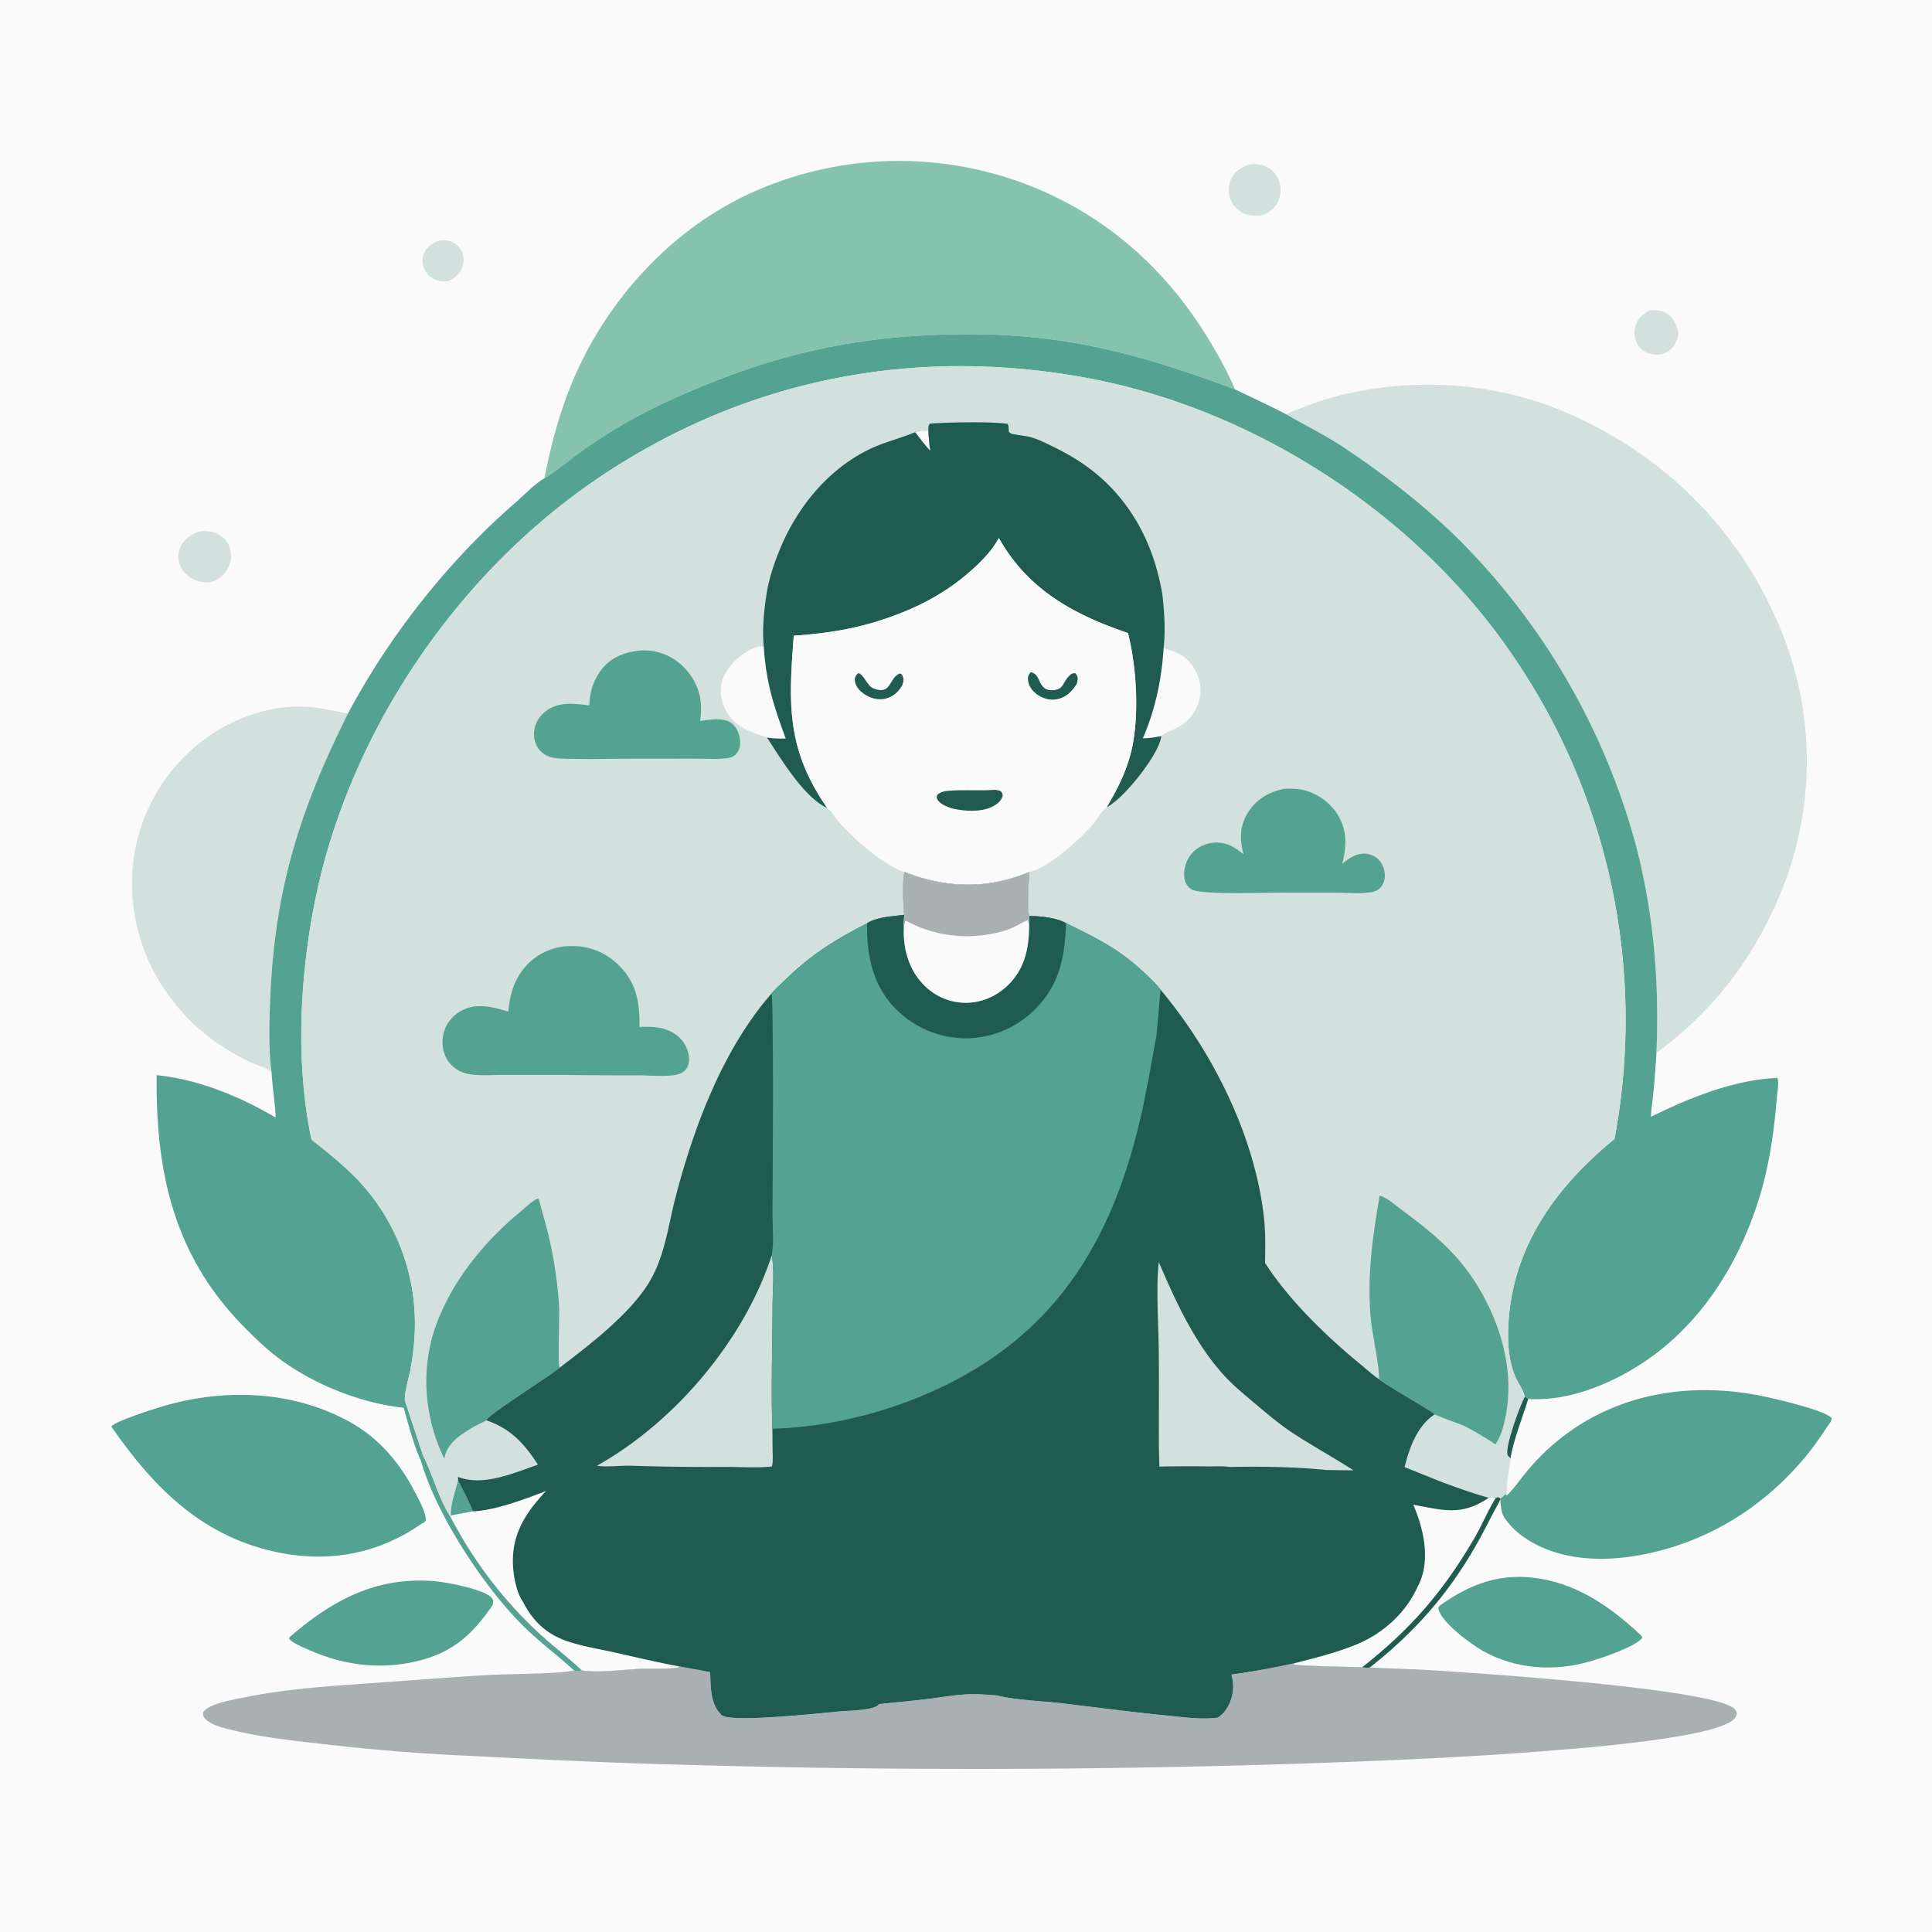 <svg version="1.1" xmlns="http://www.w3.org/2000/svg" style="display: block;" viewBox="0 0 2048 2048" width="1024" height="1024">
<path transform="translate(0,0)" fill="rgb(250,250,250)" d="M 0 0 L 2048 0 L 2048 2048 L 0 2048 L 0 0 z"/>
<path transform="translate(0,0)" fill="rgb(210,224,222)" d="M 464.855 255.148 C 469.125 254.82 473.622 254.285 477.738 255.781 C 482.825 257.63 487.189 261.737 489.456 266.632 A 21.818 21.818 0 0 1 489.838 283.832 C 487.031 290.928 481.87 294.981 475.135 298.051 C 471.787 298.216 468.109 298.489 464.842 297.64 C 458.67 296.037 453.125 291.653 450.212 285.986 A 20.594 20.594 0 0 1 449.201 269.277 C 452.053 261.835 457.831 258.164 464.855 255.148 z"/>
<path transform="translate(0,0)" fill="rgb(210,224,222)" d="M 1748.03 329.214 C 1754.75 328.475 1760.11 328.555 1766.16 331.885 C 1774.55 336.495 1777.27 344.87 1779.49 353.506 C 1778.79 356.223 1778.02 358.913 1776.99 361.526 C 1774.03 369.067 1769.6 372.143 1762.38 375.306 C 1759.1 376.012 1755.27 376.179 1751.96 375.696 C 1745.85 374.807 1740.36 371.749 1736.83 366.62 C 1733.09 361.19 1731.77 354.006 1733.21 347.584 C 1735.18 338.785 1740.63 333.783 1748.03 329.214 z"/>
<path transform="translate(0,0)" fill="rgb(210,224,222)" d="M 1325.77 174.135 C 1331.52 173.766 1337.02 174.126 1342.28 176.72 A 27.072 27.072 0 0 1 1355.99 192.46 A 27.724 27.724 0 0 1 1354.11 214.663 C 1350.09 222.131 1344 226.163 1336.08 228.59 C 1329.96 228.879 1324.43 228.835 1318.76 226.253 C 1311.78 223.08 1306.34 217.29 1303.91 209.983 A 27.448 27.448 0 0 1 1305.71 188.433 C 1310.1 180.313 1317.23 176.643 1325.77 174.135 z"/>
<path transform="translate(0,0)" fill="rgb(210,224,222)" d="M 211.2 563.185 C 216.406 562.779 221.594 562.677 226.614 564.336 C 233.485 566.606 239.3 571.319 242.452 577.89 C 245.787 584.842 245.587 593.012 242.655 600.062 C 238.976 608.908 232.509 613.694 223.95 617.306 C 219.389 617.454 214.931 617.426 210.513 616.127 C 202.555 613.786 195.286 608.557 191.589 601.001 A 24.484 24.484 0 0 1 190.617 581.491 C 194.231 571.661 202.176 567.156 211.2 563.185 z"/>
<path transform="translate(0,0)" fill="rgb(83,162,146)" d="M 310.963 1732.11 C 311.87 1731.29 312.772 1730.48 313.712 1729.7 C 357.889 1692.93 403.123 1671 461.936 1676.26 C 473.735 1677.32 515.878 1684.97 521.893 1694.73 C 523.613 1697.52 522.649 1698.98 521.91 1701.89 C 498.423 1736.3 475.474 1754.79 433.703 1762.7 C 397.805 1769.5 361.898 1764.14 328.65 1749.51 C 322.111 1746.64 314.724 1743.75 308.958 1739.54 C 308.001 1738.84 307.31 1738.08 306.532 1737.2 C 306.822 1734.76 309.132 1733.66 310.963 1732.11 z"/>
<path transform="translate(0,0)" fill="rgb(83,162,146)" d="M 1526.33 1701.9 C 1559.4 1678.42 1591.59 1666.6 1632.71 1673.49 C 1674.65 1680.52 1707.71 1704.09 1738.28 1732.38 C 1739.79 1733.82 1740.23 1734.12 1740.84 1736.18 C 1733.77 1745.8 1696.26 1758.14 1684.38 1761.48 C 1646.43 1772.15 1605.97 1769.33 1571.35 1749.69 C 1558.99 1742.68 1527.86 1719.58 1524.89 1705.83 C 1524.45 1703.83 1525.27 1703.51 1526.33 1701.9 z"/>
<path transform="translate(0,0)" fill="rgb(83,162,146)" d="M 117.987 1512.2 C 120.94 1506.83 164.709 1492.99 173.505 1490.44 C 238.262 1471.66 309.644 1473.9 369.688 1506.74 C 401.333 1524.04 423.204 1549.82 439.721 1581.4 C 443.617 1588.85 447.83 1596.46 450.287 1604.53 C 451.055 1607.05 451.352 1609.21 451.324 1611.83 C 449.9 1614.1 449.264 1614.13 446.76 1615.21 C 446.353 1615.54 445.928 1615.85 445.498 1616.14 C 402.022 1646.23 351.445 1656.2 299.371 1646.55 C 216.615 1631.19 163.886 1578.44 117.987 1512.2 z"/>
<path transform="translate(0,0)" fill="rgb(83,162,146)" d="M 1597.53 1584.99 C 1604.96 1577.85 1611.17 1568.69 1617.76 1560.73 A 236.971 236.971 0 0 1 1669.58 1513.59 C 1729.21 1474.02 1800.63 1465.79 1869.77 1480.27 C 1882.31 1482.89 1936.35 1495.31 1941.72 1503.55 L 1941.02 1506.45 C 1932.9 1518.2 1925.02 1530.57 1916.01 1541.64 C 1870.47 1597.6 1809.21 1635.61 1737.94 1648.56 C 1696.72 1656.05 1650.76 1653.98 1615.24 1629.38 C 1607.03 1623.69 1600.44 1616.97 1594.69 1608.8 C 1591.11 1602.84 1590.98 1596.46 1590.39 1589.72 L 1590.03 1588.04 C 1592.12 1587.27 1593.28 1586.75 1594.54 1584.85 C 1594.8 1584.45 1595.02 1584.03 1595.26 1583.63 C 1595.46 1583.84 1595.61 1584.12 1595.86 1584.28 C 1596.38 1584.59 1596.97 1584.75 1597.53 1584.99 z"/>
<path transform="translate(0,0)" fill="rgb(210,224,222)" d="M 288.003 1137.47 C 287.326 1136.35 287.036 1135.8 285.92 1134.92 C 281.937 1131.77 270.294 1128.28 265.159 1125.85 A 269.6 269.6 0 0 1 237.489 1110.49 C 210.83 1093.6 189.601 1072.05 172.329 1045.63 A 199.66 199.66 0 0 1 144.055 896.58 A 190.848 190.848 0 0 1 226.11 777.18 C 254.486 758.891 290.156 747.241 324.19 749.215 C 339.232 750.088 354.062 753.428 368.773 756.535 C 317.892 858.476 291.4 942.097 286.531 1057.03 C 285.428 1083.08 284.454 1111.6 288.003 1137.47 z"/>
<path transform="translate(0,0)" fill="rgb(134,195,175)" d="M 577.11 507.048 C 583.48 474.048 592.018 441.548 604.488 410.285 C 640.728 319.437 713.289 239.73 803.927 201.081 A 379.756 379.756 0 0 1 1094.29 197.88 C 1173.24 229.761 1234.92 284.607 1279.44 356.827 C 1290.56 374.876 1300.9 393.255 1309.21 412.785 C 1191.52 368.728 1106.88 348.977 980.533 355.5 C 881.887 360.593 799.872 383.428 710.405 424.169 C 678.402 438.743 648.743 455.614 619.978 475.865 C 605.755 485.878 591.848 498.031 577.11 507.048 z"/>
<path transform="translate(0,0)" fill="rgb(168,176,177)" d="M 1305.33 1775.12 A 869.894 869.894 0 0 0 1371.28 1763.32 L 1371.94 1764.73 C 1395.8 1766.59 1420.08 1766.71 1444.02 1767.35 C 1446.81 1767.75 1449.33 1768.32 1452.1 1767.5 C 1472.54 1768.78 1493.04 1769.03 1513.49 1770.28 C 1555.72 1772.85 1819.7 1789.77 1839.07 1811.94 C 1840.4 1813.46 1840.76 1814.46 1841.18 1816.37 C 1840.43 1820.48 1838.34 1822.54 1834.98 1824.75 C 1807.87 1842.65 1684.87 1852.4 1646.9 1855.5 C 1556.32 1862.9 1465.81 1866.53 1374.99 1869.66 A 10722.7 10722.7 0 0 1 723.932 1870.71 C 649.511 1868.89 575.527 1865.26 501.193 1861.45 A 2180.16 2180.16 0 0 1 343.454 1848.88 C 312.33 1845.4 281.023 1842 250.46 1834.98 C 241.253 1832.86 222.017 1828.94 216.433 1820.53 C 215.079 1818.49 215.253 1817.56 215.29 1815.2 C 221.64 1805.58 247.039 1801.8 258.355 1799.47 C 305.326 1789.77 354.089 1787 401.874 1783.63 C 441.376 1780.85 480.887 1777.66 520.421 1775.41 C 537.183 1774.45 596.904 1774.44 608.315 1770.6 C 611.578 1771.56 613.459 1771.37 616.762 1770.65 C 634.044 1773.73 662.62 1769.6 681.032 1768.92 C 693.426 1768.46 706.726 1769.62 718.966 1767.7 L 719.651 1766.38 C 730.679 1768.43 741.762 1770.34 752.755 1772.56 C 753.508 1788.03 752.699 1807 765.229 1818.22 C 774.333 1826.38 870.681 1815.96 890.745 1814.08 C 899.061 1813.3 925.71 1813.09 930.799 1807.43 C 931.064 1807.13 931.276 1806.79 931.514 1806.48 C 948.995 1804.54 966.521 1803.04 983.98 1800.91 C 998.504 1799.13 1013.52 1796.35 1028.14 1795.92 C 1037.55 1795.65 1047.1 1796.53 1056.47 1797.18 C 1078.77 1802.5 1103.47 1802.92 1126.27 1805.61 C 1162.49 1809.9 1198.56 1814.78 1234.87 1818.29 C 1252.85 1820.02 1272.95 1823.14 1290.9 1820.73 C 1295.77 1817.58 1299.21 1813.59 1301.93 1808.47 A 44.005 44.005 0 0 0 1305.33 1775.12 z"/>
<path transform="translate(0,0)" fill="rgb(210,224,222)" d="M 1363.13 439.03 C 1378.5 432.717 1393.85 426.525 1409.86 422.008 C 1489.6 399.514 1579.3 403.515 1655.98 435.574 C 1762.38 480.064 1844.18 560.807 1887.86 667.872 A 366.027 366.027 0 0 1 1886.83 948.446 C 1858.09 1017.07 1815.73 1072.19 1755.87 1116.08 C 1759.07 1041.42 1753.03 968.232 1734.06 895.794 A 725.741 725.741 0 0 0 1545.81 571.272 C 1509.21 535.169 1466.74 502.403 1423.93 473.977 C 1404.43 461.026 1383.32 450.84 1363.13 439.03 z"/>
<path transform="translate(0,0)" fill="rgb(83,162,146)" d="M 577.11 507.048 C 591.848 498.031 605.755 485.878 619.978 475.865 C 648.743 455.614 678.402 438.743 710.405 424.169 C 799.872 383.428 881.887 360.593 980.533 355.5 C 1106.88 348.977 1191.52 368.728 1309.21 412.785 C 1327.24 421.459 1345.37 429.81 1363.13 439.03 C 1383.32 450.84 1404.43 461.026 1423.93 473.977 C 1466.74 502.403 1509.21 535.169 1545.81 571.272 A 725.741 725.741 0 0 1 1734.06 895.794 C 1753.03 968.232 1759.07 1041.42 1755.87 1116.08 A 1067.1 1067.1 0 0 1 1752.49 1159.88 C 1751.73 1167.76 1750.32 1175.97 1750.05 1183.86 C 1790.44 1164.03 1836.93 1144.96 1882.32 1142.76 L 1883.93 1142.4 C 1886.08 1146.57 1884.13 1156.46 1883.73 1161.37 C 1880.69 1199.14 1875.41 1237.12 1863.79 1273.31 C 1838.46 1352.16 1790.48 1421.84 1715.06 1459.99 C 1685.57 1474.91 1653.21 1484.87 1619.92 1482.98 L 1617.39 1481.08 L 1616.37 1480.73 C 1615.23 1474.39 1609.43 1466.31 1606.71 1460.24 C 1597.64 1440.05 1597.66 1414.79 1599.78 1393.18 C 1607.38 1315.53 1652.78 1255.26 1711.39 1207.43 A 682.637 682.637 0 0 0 1602.8 693.767 C 1501.69 545.571 1330.84 434.234 1154.44 401.073 C 968.564 366.132 787.382 402.1 631.076 508.901 C 480.107 612.055 365.935 783.511 332.258 963.638 C 317.467 1042.75 313.707 1128.82 330.166 1208.03 C 347.095 1221.4 364.23 1235.01 379.193 1250.6 A 220.984 220.984 0 0 1 438.396 1377.53 C 441.304 1402.69 439.682 1426.92 435.077 1451.71 C 433.458 1460.43 428.598 1476.53 429.176 1484.58 L 448.437 1542.81 C 459.053 1563.81 464.763 1588.01 477.559 1607.87 A 449.603 449.603 0 0 0 572.115 1731.93 C 586.612 1745.23 602.511 1757.16 616.762 1770.65 C 613.459 1771.37 611.578 1771.56 608.315 1770.6 C 590.986 1754.6 571.881 1740.62 555.037 1723.99 C 513.084 1682.57 462.671 1605.83 446.354 1548.95 C 438.336 1531.2 433.198 1511.1 428.021 1492.33 C 381.94 1487.29 332.549 1467.56 295.519 1439.86 C 281.931 1429.7 269.502 1417.55 257.636 1405.44 C 183.538 1329.8 165.029 1241.46 166.043 1139.73 C 209.795 1143.97 254.636 1162.41 292.23 1184.68 C 291.593 1168.88 288.756 1153.26 288.003 1137.47 C 284.454 1111.6 285.428 1083.08 286.531 1057.03 C 291.4 942.097 317.892 858.476 368.773 756.535 C 412.721 673.765 475.803 593.972 546.62 532.619 C 556.282 524.248 566.09 513.46 577.11 507.048 z"/>
<path transform="translate(0,0)" fill="rgb(210,224,222)" d="M 330.166 1208.03 C 313.707 1128.82 317.467 1042.75 332.258 963.638 C 365.935 783.511 480.107 612.055 631.076 508.901 C 787.382 402.1 968.564 366.132 1154.44 401.073 C 1330.84 434.234 1501.69 545.571 1602.8 693.767 A 682.637 682.637 0 0 1 1711.39 1207.43 C 1652.78 1255.26 1607.38 1315.53 1599.78 1393.18 C 1597.66 1414.79 1597.64 1440.05 1606.71 1460.24 C 1609.43 1466.31 1615.23 1474.39 1616.37 1480.73 L 1617.39 1481.08 L 1619.92 1482.98 C 1614.26 1501.61 1603.9 1527.66 1601.18 1545.9 C 1600.02 1559.65 1596.59 1570.89 1597.53 1584.99 C 1596.97 1584.75 1596.38 1584.59 1595.86 1584.28 C 1595.61 1584.12 1595.46 1583.84 1595.26 1583.63 C 1595.02 1584.03 1594.8 1584.45 1594.54 1584.85 C 1593.28 1586.75 1592.12 1587.27 1590.03 1588.04 L 1590.39 1589.72 C 1581.35 1605.86 1573.47 1622.6 1564.25 1638.67 C 1534.5 1690.51 1499.02 1730.66 1452.1 1767.5 C 1449.33 1768.32 1446.81 1767.75 1444.02 1767.35 C 1420.08 1766.71 1395.8 1766.59 1371.94 1764.73 L 1371.28 1763.32 A 869.894 869.894 0 0 1 1305.33 1775.12 A 44.005 44.005 0 0 1 1301.93 1808.47 C 1299.21 1813.59 1295.77 1817.58 1290.9 1820.73 C 1272.95 1823.14 1252.85 1820.02 1234.87 1818.29 C 1198.56 1814.78 1162.49 1809.9 1126.27 1805.61 C 1103.47 1802.92 1078.77 1802.5 1056.47 1797.18 C 1047.1 1796.53 1037.55 1795.65 1028.14 1795.92 C 1013.52 1796.35 998.504 1799.13 983.98 1800.91 C 966.521 1803.04 948.995 1804.54 931.514 1806.48 C 931.276 1806.79 931.064 1807.13 930.799 1807.43 C 925.71 1813.09 899.061 1813.3 890.745 1814.08 C 870.681 1815.96 774.333 1826.38 765.229 1818.22 C 752.699 1807 753.508 1788.03 752.755 1772.56 C 741.762 1770.34 730.679 1768.43 719.651 1766.38 L 718.966 1767.7 C 706.726 1769.62 693.426 1768.46 681.032 1768.92 C 662.62 1769.6 634.044 1773.73 616.762 1770.65 C 602.511 1757.16 586.612 1745.23 572.115 1731.93 A 449.603 449.603 0 0 1 477.559 1607.87 C 464.763 1588.01 459.053 1563.81 448.437 1542.81 L 429.176 1484.58 C 428.598 1476.53 433.458 1460.43 435.077 1451.71 C 439.682 1426.92 441.304 1402.69 438.396 1377.53 A 220.984 220.984 0 0 0 379.193 1250.6 C 364.23 1235.01 347.095 1221.4 330.166 1208.03 z"/>
<path transform="translate(0,0)" fill="rgb(32,91,79)" d="M 1617.39 1481.08 L 1619.92 1482.98 C 1614.26 1501.61 1603.9 1527.66 1601.18 1545.9 C 1600.08 1544.77 1598.33 1543.22 1597.93 1541.61 C 1595.73 1532.7 1611.26 1489.56 1616.37 1480.73 L 1617.39 1481.08 z"/>
<path transform="translate(0,0)" fill="rgb(83,162,146)" d="M 477.952 1606.49 C 477.577 1594.36 482.515 1581.08 485.635 1569.43 C 491.095 1580.19 496.793 1590.88 501.388 1602.05 C 493.548 1603.42 485.729 1604.8 477.952 1606.49 z"/>
<path transform="translate(0,0)" fill="rgb(250,250,250)" d="M 1233.44 687.205 C 1247.42 690.753 1258.18 695.544 1265.96 708.488 C 1272.06 718.61 1274.31 730.696 1271.28 742.2 C 1268.18 753.983 1260.47 764.46 1249.82 770.399 C 1243.91 773.694 1236.01 775.874 1230.98 780.271 C 1224.31 781.737 1218.17 782.431 1211.36 782.774 C 1224.68 752.138 1231.32 720.39 1233.44 687.205 z"/>
<path transform="translate(0,0)" fill="rgb(250,250,250)" d="M 813.036 781.789 C 809.396 780.421 805.655 779.331 802.006 777.976 C 785.147 771.714 774.354 765.159 767.059 747.95 A 39.133 39.133 0 0 1 767.117 717.531 C 772.584 704.592 786.347 692.24 799.337 687.011 C 802.964 685.552 806.103 684.417 809.743 685.998 C 812.096 723.755 820.226 748.224 832.97 782.921 C 826.129 783.034 819.8 783.001 813.036 781.789 z"/>
<path transform="translate(0,0)" fill="rgb(83,162,146)" d="M 1361.23 836.245 C 1368.19 835.921 1374.68 835.889 1381.54 837.48 C 1396.58 840.97 1410.45 850.968 1418.39 864.281 C 1428.43 881.134 1427.32 897.619 1422.86 915.773 C 1429.07 910.772 1434.52 906.392 1442.69 905.148 A 21.432 21.432 0 0 1 1459.7 909.772 C 1464.87 914.041 1467.73 920.552 1467.97 927.193 C 1468.14 932.369 1466.6 937.728 1462.82 941.407 C 1460.48 943.673 1457.62 944.979 1454.44 945.569 C 1442.89 947.715 1429.95 946.386 1418.23 946.303 L 1361.81 946.21 C 1344.94 945.97 1272.62 948.983 1262.81 942.656 C 1259.04 940.224 1256.67 936.345 1255.77 931.981 C 1254.01 923.392 1256.81 913.481 1261.95 906.509 C 1267.53 898.936 1276.63 894.378 1285.88 893.366 C 1298.88 891.945 1308.63 897.758 1318.26 905.634 A 80.19 80.19 0 0 1 1316.58 898.384 C 1313.93 884.263 1315.81 871.525 1324.12 859.503 C 1333.14 846.457 1345.85 839.163 1361.23 836.245 z"/>
<path transform="translate(0,0)" fill="rgb(83,162,146)" d="M 680.367 689.424 C 684.037 689.399 687.969 689.505 691.595 690.081 C 707.715 692.64 721.348 701.36 731.008 714.435 C 742.218 729.608 745.021 745.712 742.11 764.139 C 752.295 763.06 767.749 759.9 776.22 767.2 C 781.54 771.784 784.443 779.633 784.635 786.524 C 784.772 791.444 783.155 796.678 779.483 800.099 C 777.034 802.379 774.19 803.191 770.945 803.641 C 760.147 805.136 748.355 804.18 737.439 804.188 L 671.75 804.254 C 645.988 804.217 619.837 805.132 594.118 804.051 C 585.679 803.696 577.678 801.874 572.001 795.151 C 567.406 789.708 565.512 782.364 566.189 775.337 C 567.025 766.651 571.721 758.963 578.641 753.753 C 592.342 743.439 608.924 745.795 624.735 747.834 C 625.016 733.485 629.324 719.838 638.525 708.673 C 649.342 695.546 664.111 690.782 680.367 689.424 z"/>
<path transform="translate(0,0)" fill="rgb(83,162,146)" d="M 471.013 1546 A 90.481 90.481 0 0 1 468.214 1540.21 C 448.745 1497.1 446.327 1445.89 463.385 1401.58 C 481.099 1355.57 514.044 1315.53 551.836 1284.35 C 557.376 1279.78 563.474 1273.35 570.003 1270.47 L 571.512 1271.68 C 574.312 1284.04 578.272 1296.11 581.211 1308.45 C 587.24 1333.76 591.308 1360.63 592.733 1386.61 C 593.176 1394.69 591.142 1446.56 593.202 1449.82 C 582.088 1459.41 517.491 1499.34 515.637 1505.58 C 511.536 1507.68 507.458 1509.92 503.243 1511.77 C 490.076 1519.98 475.379 1527.74 471.448 1544.09 C 471.296 1544.73 471.158 1545.36 471.013 1546 z"/>
<path transform="translate(0,0)" fill="rgb(83,162,146)" d="M 596.971 1003.29 C 600.793 1002.92 604.697 1002.91 608.536 1002.95 C 627.083 1003.15 644.368 1011.19 657.185 1024.44 C 675.134 1043 678.245 1063.81 677.883 1088.64 C 692.955 1087.87 708.19 1088.77 719.92 1099.65 A 32.923 32.923 0 0 1 730.451 1122.7 C 730.562 1127.14 729.209 1131.56 726.015 1134.74 C 722.653 1138.08 718.035 1139.23 713.463 1139.81 C 701.707 1141.31 688.972 1139.95 677.089 1139.9 A 6624.17 6624.17 0 0 1 598.25 1139.48 L 533.294 1139.43 C 520.945 1139.43 506.912 1140.77 494.892 1138.1 A 32.781 32.781 0 0 1 474.203 1123.46 C 469.112 1115.22 467.869 1104.75 470.179 1095.4 C 472.695 1085.22 479.546 1076.72 488.676 1071.65 C 505.015 1062.58 522.207 1067.45 538.864 1072.32 C 540.338 1056.36 543.627 1042.52 553.256 1029.36 C 564.098 1014.54 579.01 1006.15 596.971 1003.29 z"/>
<path transform="translate(0,0)" fill="rgb(83,162,146)" d="M 1462.53 1267.33 C 1470.39 1269.57 1480.06 1278.24 1486.78 1283.22 C 1521.97 1309.32 1549.08 1331.86 1570.99 1371.12 C 1595.26 1414.62 1606.99 1465.45 1592.89 1514.42 C 1591.13 1520.51 1588.6 1525.71 1585.34 1531.1 C 1573.91 1523.67 1562.66 1516.54 1550.29 1510.71 C 1540.38 1507.05 1530.44 1503.46 1520.68 1499.39 C 1520.29 1497.28 1468.67 1468.08 1461.78 1461.95 C 1462.84 1451.46 1454.56 1413.28 1453.18 1398.86 C 1448.85 1353.79 1454.87 1311.65 1462.53 1267.33 z"/>
<path transform="translate(0,0)" fill="rgb(32,91,79)" d="M 984.059 455.739 C 984.249 452.94 983.792 451.224 985.716 449.06 C 1004.29 447.657 1050.31 446.627 1068.09 449.303 C 1069.61 451.973 1069.24 454.273 1069.26 457.273 C 1071.18 460.067 1073.32 460.064 1076.59 460.657 C 1081.54 461.552 1086.63 461.987 1091.51 463.174 C 1099.96 465.227 1109.54 470.171 1117.4 474.017 C 1149.67 489.799 1175.2 509.5 1196.13 539.151 C 1215.18 566.142 1226.38 596.883 1232.03 629.228 C 1234.26 648.366 1235.6 667.99 1233.44 687.205 C 1231.32 720.39 1224.68 752.138 1211.36 782.774 C 1218.17 782.431 1224.31 781.737 1230.98 780.271 C 1229.04 798.545 1197.75 836.988 1182.84 848.909 C 1179.8 851.345 1176.59 854.052 1173.07 855.749 C 1183.73 838.11 1192.78 820.147 1198.23 800.134 C 1208.03 764.136 1205.32 710.675 1196.41 674.068 A 102.899 102.899 0 0 0 1195.64 671.048 C 1137.95 651.286 1090.16 625.529 1058.78 570.367 C 1052.09 582.671 1043.35 591.918 1033.15 601.449 C 1002.19 630.363 965.875 647.945 925.652 659.939 C 898.012 668.18 870.105 671.895 841.421 673.868 C 835.893 745.863 833.473 793.993 876.952 856.624 C 852.127 845.069 828.095 804.786 813.036 781.789 C 819.8 783.001 826.129 783.034 832.97 782.921 C 820.226 748.224 812.096 723.755 809.743 685.998 C 807.58 667.188 810.15 644.651 813.185 625.951 C 816.037 610.357 821.384 594.993 827.503 580.407 C 846.145 535.975 879.51 495.772 923.762 475.234 C 938.591 468.351 954.275 464.703 969.229 458.471 L 970.091 458.104 C 974.349 456.105 979.435 456.074 984.059 455.739 z"/>
<path transform="translate(0,0)" fill="rgb(250,250,250)" d="M 970.091 458.104 C 974.349 456.105 979.435 456.074 984.059 455.739 C 984.192 458.465 983.97 462.093 984.613 464.692 C 984.943 469.109 985.079 473.513 986.299 477.792 C 980.355 472.134 975.265 464.525 970.091 458.104 z"/>
<path transform="translate(0,0)" fill="rgb(250,250,250)" d="M 841.421 673.868 C 870.105 671.895 898.012 668.18 925.652 659.939 C 965.875 647.945 1002.19 630.363 1033.15 601.449 C 1043.35 591.918 1052.09 582.671 1058.78 570.367 C 1090.16 625.529 1137.95 651.286 1195.64 671.048 A 102.899 102.899 0 0 1 1196.41 674.068 C 1205.32 710.675 1208.03 764.136 1198.23 800.134 C 1192.78 820.147 1183.73 838.11 1173.07 855.749 C 1167.34 859.929 1163.28 868.633 1158.44 874.041 C 1144.14 890.029 1111.88 919.972 1090.95 924.396 C 1047.36 942.906 1002.6 941.793 958.86 924.327 C 937.727 917.923 906.914 890.7 892.291 874.904 C 887.018 869.208 882.871 861.479 876.952 856.624 C 833.473 793.993 835.893 745.863 841.421 673.868 z"/>
<path transform="translate(0,0)" fill="rgb(32,91,79)" d="M 909.851 713.391 C 917.558 716.619 918.198 726.888 926.657 730.022 C 945.04 736.832 941.944 719.047 953.666 713.945 C 955.095 714.386 955.519 714.167 956.314 715.585 C 958.362 719.238 957.926 722.196 956.651 726.007 C 955.937 727.287 955.164 728.508 954.309 729.7 C 949.725 736.093 943.686 740.1 935.775 741.05 C 927.346 742.061 919.042 738.642 912.785 733.112 C 909.11 729.865 906.116 725.36 906.179 720.3 C 906.22 716.961 907.775 715.649 909.851 713.391 z"/>
<path transform="translate(0,0)" fill="rgb(32,91,79)" d="M 1092.59 712.48 C 1101.36 714.474 1100.41 722.602 1105.92 728.304 C 1108.24 730.707 1111.14 731.679 1114.45 731.689 C 1128.52 731.735 1125.93 722.811 1134.13 715.754 C 1136.02 714.127 1137.16 713.535 1139.63 713.603 C 1140.42 714.337 1140.82 714.613 1141.4 715.643 C 1143.25 718.904 1142.21 721.605 1141.36 724.917 C 1141.16 725.253 1140.96 725.597 1140.75 725.927 C 1135.77 733.592 1129.64 739.472 1120.38 741.196 C 1112.77 742.611 1105.09 740.44 1098.95 735.835 C 1094.02 732.131 1090.49 727.268 1089.76 721.034 C 1089.29 717.041 1090.26 715.459 1092.59 712.48 z"/>
<path transform="translate(0,0)" fill="rgb(32,91,79)" d="M 1050.72 837.44 C 1054.28 837.014 1057.32 837.223 1060.64 838.541 C 1062.61 840.828 1062.65 840.928 1062.86 843.944 C 1061.22 848.137 1059.07 850.7 1055.29 853.201 C 1042.79 861.453 1023.11 860.215 1009.16 857 C 1004.18 855.317 997.767 852.942 994.48 848.636 C 992.888 846.549 992.776 845.482 993.228 842.986 C 995.417 840.515 997.885 839.546 1001.07 838.906 C 1012 836.71 1037.2 838.322 1050.72 837.44 z"/>
<path transform="translate(0,0)" fill="rgb(32,91,79)" d="M 958.86 924.327 C 1002.6 941.793 1047.36 942.906 1090.95 924.396 C 1090.74 936.162 1088.27 960.935 1090.83 970.883 C 1102.86 971.183 1119.27 972.699 1129.98 978.498 C 1162.39 994.64 1185.13 1005.12 1212.47 1030.7 C 1218.49 1036.33 1225.23 1042.57 1230.22 1049.11 C 1285.37 1114.94 1329.7 1203.22 1339.68 1289.25 C 1341.58 1305.71 1341.28 1322.23 1340.98 1338.77 C 1366.5 1378.37 1406.01 1416.55 1442.35 1446.38 C 1448.63 1451.53 1455 1457.51 1461.78 1461.95 C 1468.67 1468.08 1520.29 1497.28 1520.68 1499.39 C 1502.14 1511.64 1494.1 1534.6 1488.89 1555.16 L 1529.58 1571.5 C 1545.63 1577.33 1561.6 1583.15 1578.08 1587.71 C 1580 1586.81 1582.25 1586.51 1584.35 1587.3 C 1584.76 1587.45 1585.1 1587.73 1585.48 1587.95 C 1587.77 1587 1587.68 1587.17 1590.03 1588.04 L 1590.39 1589.72 C 1581.35 1605.86 1573.47 1622.6 1564.25 1638.67 C 1534.5 1690.51 1499.02 1730.66 1452.1 1767.5 C 1449.33 1768.32 1446.81 1767.75 1444.02 1767.35 C 1420.08 1766.71 1395.8 1766.59 1371.94 1764.73 L 1371.28 1763.32 A 869.894 869.894 0 0 1 1305.33 1775.12 A 44.005 44.005 0 0 1 1301.93 1808.47 C 1299.21 1813.59 1295.77 1817.58 1290.9 1820.73 C 1272.95 1823.14 1252.85 1820.02 1234.87 1818.29 C 1198.56 1814.78 1162.49 1809.9 1126.27 1805.61 C 1103.47 1802.92 1078.77 1802.5 1056.47 1797.18 C 1047.1 1796.53 1037.55 1795.65 1028.14 1795.92 C 1013.52 1796.35 998.504 1799.13 983.98 1800.91 C 966.521 1803.04 948.995 1804.54 931.514 1806.48 C 931.276 1806.79 931.064 1807.13 930.799 1807.43 C 925.71 1813.09 899.061 1813.3 890.745 1814.08 C 870.681 1815.96 774.333 1826.38 765.229 1818.22 C 752.699 1807 753.508 1788.03 752.755 1772.56 C 741.762 1770.34 730.679 1768.43 719.651 1766.38 L 718.966 1767.7 C 706.726 1769.62 693.426 1768.46 681.032 1768.92 C 662.62 1769.6 634.044 1773.73 616.762 1770.65 C 602.511 1757.16 586.612 1745.23 572.115 1731.93 A 449.603 449.603 0 0 1 477.559 1607.87 L 477.952 1606.49 C 485.729 1604.8 493.548 1603.42 501.388 1602.05 C 496.793 1590.88 491.095 1580.19 485.635 1569.43 L 485.452 1565.48 C 511.952 1576.17 544.95 1561.25 570.235 1552.65 C 555.711 1530.06 541.461 1514.56 515.637 1505.58 C 517.491 1499.34 582.088 1459.41 593.202 1449.82 C 623.89 1426.46 664.844 1395.16 685.961 1362.72 C 704.68 1333.96 707.862 1300.7 716.312 1268.3 C 735.64 1194.19 766.68 1111.56 817.836 1053.23 C 821.916 1048.16 827.628 1043.4 832.294 1038.81 C 859.341 1012.2 885.582 995.936 919.154 978.784 C 929.198 971.995 946.669 971.402 958.529 969.74 C 957.511 958.685 956.297 934.605 958.86 924.327 z"/>
<path transform="translate(0,0)" fill="rgb(250,250,250)" d="M 578.843 1580.53 C 557.738 1602.95 542.852 1625.17 543.695 1657.29 C 544.008 1669.25 547.203 1687.92 554.297 1697.83 C 564.697 1718.6 579.761 1732.63 601.985 1739.98 C 617.728 1745.19 634.646 1747.95 650.848 1751.54 C 673.714 1756.62 696.614 1762.16 719.651 1766.38 L 718.966 1767.7 C 706.726 1769.62 693.426 1768.46 681.032 1768.92 C 662.62 1769.6 634.044 1773.73 616.762 1770.65 C 602.511 1757.16 586.612 1745.23 572.115 1731.93 A 449.603 449.603 0 0 1 477.559 1607.87 L 477.952 1606.49 C 485.729 1604.8 493.548 1603.42 501.388 1602.05 C 524.492 1601.23 557.064 1588.95 578.843 1580.53 z"/>
<path transform="translate(0,0)" fill="rgb(250,250,250)" d="M 1578.08 1587.71 C 1580 1586.81 1582.25 1586.51 1584.35 1587.3 C 1584.76 1587.45 1585.1 1587.73 1585.48 1587.95 C 1587.77 1587 1587.68 1587.17 1590.03 1588.04 L 1590.39 1589.72 C 1581.35 1605.86 1573.47 1622.6 1564.25 1638.67 C 1534.5 1690.51 1499.02 1730.66 1452.1 1767.5 C 1449.33 1768.32 1446.81 1767.75 1444.02 1767.35 C 1420.08 1766.71 1395.8 1766.59 1371.94 1764.73 L 1371.28 1763.32 C 1393.39 1757.69 1415.72 1752.2 1436.93 1743.62 C 1466.27 1731.76 1491.25 1709.17 1503.71 1679.82 C 1504.18 1679.12 1504.38 1678.87 1504.76 1678.01 C 1516.37 1651.85 1508.86 1620.05 1498.14 1595.07 C 1529.63 1600.82 1549.36 1607.44 1578.08 1587.71 z"/>
<path transform="translate(0,0)" fill="rgb(32,91,79)" d="M 1585.48 1587.95 C 1587.77 1587 1587.68 1587.17 1590.03 1588.04 L 1590.39 1589.72 C 1581.35 1605.86 1573.47 1622.6 1564.25 1638.67 C 1534.5 1690.51 1499.02 1730.66 1452.1 1767.5 C 1449.33 1768.32 1446.81 1767.75 1444.02 1767.35 C 1495.82 1726.41 1529.1 1688.05 1562.56 1631.17 C 1570.57 1617.56 1576.45 1602.77 1584.67 1589.28 L 1585.48 1587.95 z"/>
<path transform="translate(0,0)" fill="rgb(210,224,222)" d="M 818.067 1330.79 C 821.14 1345.78 819.042 1367.79 818.981 1383.67 C 818.813 1427.16 817.3 1471.04 818.752 1514.48 L 819.006 1538.99 L 819.164 1543.61 C 819.048 1547.09 819.369 1551.32 818.118 1554.59 C 802.167 1556.14 785.243 1555.03 769.191 1554.99 A 2592.97 2592.97 0 0 1 668.324 1553.71 C 656.972 1553.42 643.823 1555.42 632.804 1553.74 C 715.318 1507.41 788.631 1421.02 818.067 1330.79 z"/>
<path transform="translate(0,0)" fill="rgb(210,224,222)" d="M 1228.39 1337.87 C 1246.23 1379.78 1267.3 1425.47 1298.65 1459.16 C 1308.83 1470.1 1320.57 1479.53 1331.96 1489.16 C 1344.4 1499.68 1356.78 1510.08 1370.4 1519.07 C 1391.39 1532.91 1413.63 1544.96 1434.78 1558.66 L 1406.2 1558.28 C 1371.81 1554.77 1337.86 1554.48 1303.32 1555.02 C 1295.92 1553.86 1287.23 1554.52 1279.68 1554.46 A 1435.22 1435.22 0 0 0 1228.92 1554.65 C 1228.86 1548.17 1228.64 1541.67 1228.5 1535.18 C 1228.27 1499.15 1228.86 1463.15 1228.26 1427.11 C 1227.83 1401.41 1225.43 1361.91 1228.39 1337.87 z"/>
<path transform="translate(0,0)" fill="rgb(83,162,146)" d="M 958.86 924.327 C 1002.6 941.793 1047.36 942.906 1090.95 924.396 C 1090.74 936.162 1088.27 960.935 1090.83 970.883 C 1102.86 971.183 1119.27 972.699 1129.98 978.498 C 1162.39 994.64 1185.13 1005.12 1212.47 1030.7 C 1218.49 1036.33 1225.23 1042.57 1230.22 1049.11 L 1225.92 1097.73 C 1220.37 1127.13 1215.63 1156.7 1208.83 1185.84 C 1184.75 1289.12 1140.96 1378.8 1051.06 1440.16 C 985.481 1484.91 897.994 1512.52 818.752 1514.48 C 817.3 1471.04 818.813 1427.16 818.981 1383.67 C 819.042 1367.79 821.14 1345.78 818.067 1330.79 C 820.572 1317.15 818.93 1300.91 818.833 1286.95 C 819.101 1265.12 820.286 1058.87 817.836 1053.23 C 821.916 1048.16 827.628 1043.4 832.294 1038.81 C 859.341 1012.2 885.582 995.936 919.154 978.784 C 929.198 971.995 946.669 971.402 958.529 969.74 C 957.511 958.685 956.297 934.605 958.86 924.327 z"/>
<path transform="translate(0,0)" fill="rgb(32,91,79)" d="M 958.529 969.74 C 958.279 974.502 957.948 979.334 958.095 984.102 L 958.049 985.15 C 957.318 1006.01 963.659 1027.59 978.167 1042.97 C 989.854 1055.36 1005.43 1062.65 1022.52 1062.99 C 1039.83 1063.35 1056.32 1056.28 1068.61 1044.21 C 1086.17 1026.98 1090.58 1005.87 1090.97 982.058 L 1090.83 970.883 C 1102.86 971.183 1119.27 972.699 1129.98 978.498 C 1128.89 1013.7 1123.41 1043.56 1097.59 1069.53 A 104.684 104.684 0 0 1 1023.55 1100.71 A 105.711 105.711 0 0 1 949.239 1069.23 C 925 1044.35 918.541 1012.33 919.154 978.784 C 929.198 971.995 946.669 971.402 958.529 969.74 z"/>
<path transform="translate(0,0)" fill="rgb(250,250,250)" d="M 958.86 924.327 C 1002.6 941.793 1047.36 942.906 1090.95 924.396 C 1090.74 936.162 1088.27 960.935 1090.83 970.883 L 1090.97 982.058 C 1090.58 1005.87 1086.17 1026.98 1068.61 1044.21 C 1056.32 1056.28 1039.83 1063.35 1022.52 1062.99 C 1005.43 1062.65 989.854 1055.36 978.167 1042.97 C 963.659 1027.59 957.318 1006.01 958.049 985.15 L 958.095 984.102 C 957.948 979.334 958.279 974.502 958.529 969.74 C 957.511 958.685 956.297 934.605 958.86 924.327 z"/>
<path transform="translate(0,0)" fill="rgb(168,176,177)" d="M 958.86 924.327 C 1002.6 941.793 1047.36 942.906 1090.95 924.396 C 1090.74 936.162 1088.27 960.935 1090.83 970.883 L 1090.97 982.058 C 1090.51 979.917 1090.4 977.162 1088.95 975.525 C 1081.64 978.789 1074.31 983.608 1066.77 986.023 A 138.385 138.385 0 0 1 976.115 983.385 C 970.472 981.217 965.39 978.476 959.929 975.988 C 958.798 978.617 958.544 981.292 958.095 984.102 C 957.948 979.334 958.279 974.502 958.529 969.74 C 957.511 958.685 956.297 934.605 958.86 924.327 z"/>
</svg>